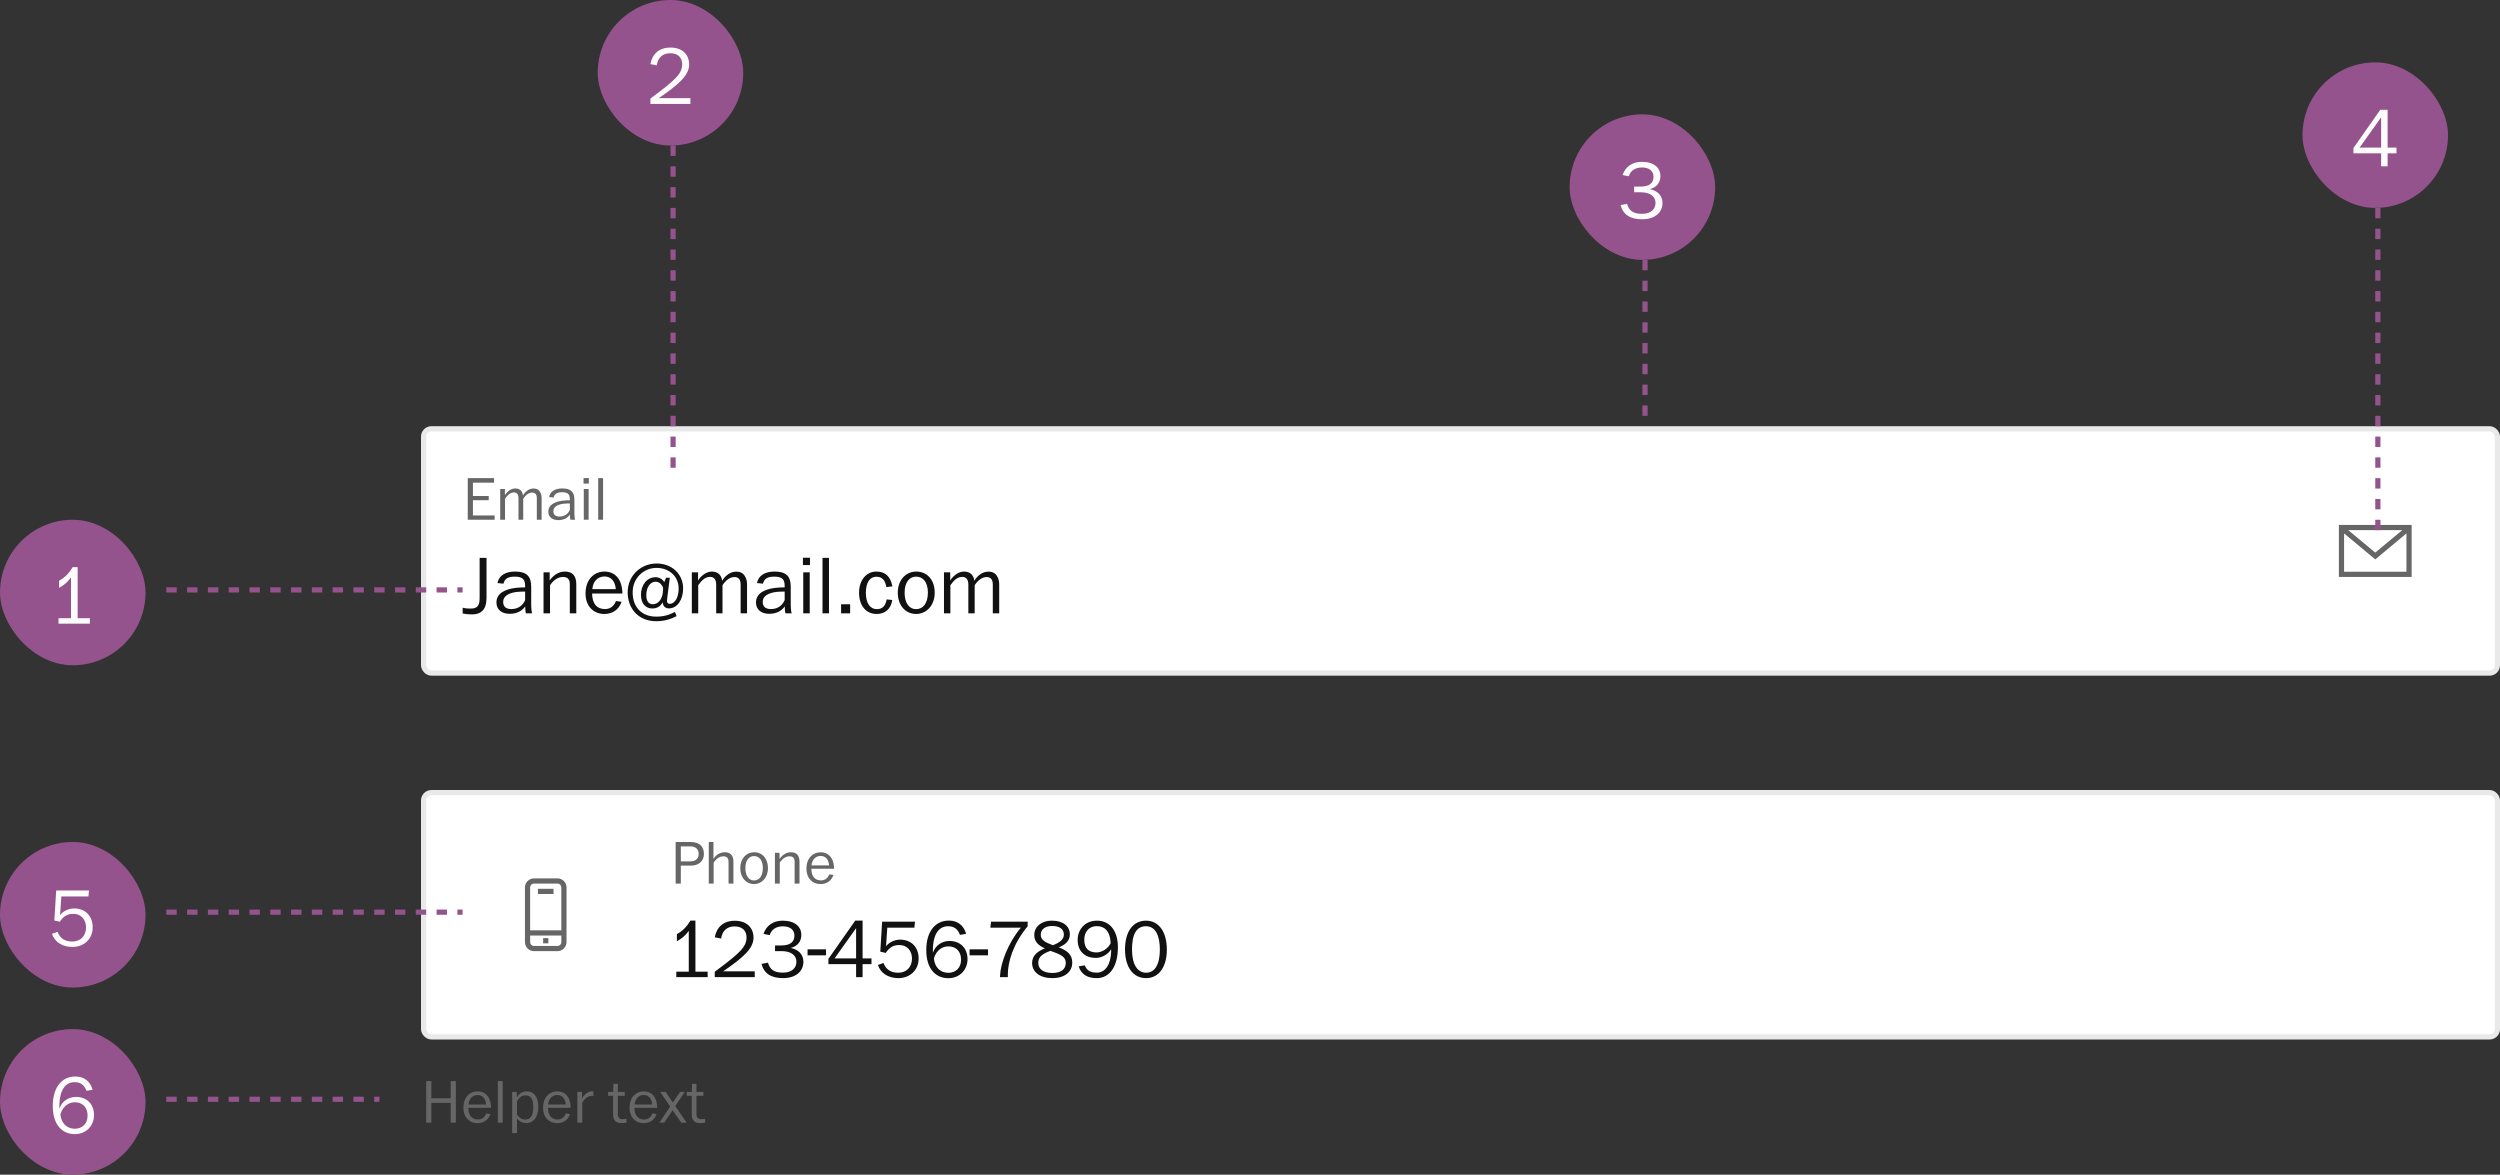 <svg width="481" height="226" viewBox="0 0 481 226" fill="none" xmlns="http://www.w3.org/2000/svg">
<rect x="0" y="0" width="481" height="226" fill="#333333" stroke="none"/>
<rect x="81.5" y="82.5" width="399" height="47" rx="1.5" fill="white"/>
<path d="M95.168 100V99.172H90.992V96.244H94.028V95.428H90.992V92.86H95.06V91.996H89.996V100H95.168ZM97.164 100V95.944C97.704 95.188 98.196 94.744 98.88 94.744C99.456 94.744 99.756 95.14 99.756 95.848V100H100.668V95.956C101.04 95.368 101.652 94.768 102.384 94.768C102.96 94.768 103.284 95.092 103.284 95.86V100H104.208V95.8C104.208 95.32 104.088 94.936 103.908 94.66C103.668 94.216 103.26 93.988 102.648 93.988C101.712 93.988 101.016 94.66 100.608 95.308C100.536 94.468 99.984 93.976 99.12 93.976C98.268 93.976 97.488 94.684 97.14 95.272V94.084H96.24V100H97.164ZM107.382 100.072C108.486 100.072 109.182 99.652 109.65 99.004C109.638 99.304 109.686 99.796 109.758 100H110.646C110.55 99.628 110.514 99.22 110.514 98.848V96.16C110.514 94.672 109.866 93.976 108.186 93.976C106.782 93.976 105.858 94.552 105.642 95.632L106.506 95.728C106.698 94.972 107.202 94.708 108.162 94.708C109.158 94.708 109.542 95.056 109.614 95.704C109.638 95.848 109.638 96.052 109.638 96.256C109.17 96.268 108.774 96.268 108.294 96.328C106.674 96.52 105.498 97.156 105.498 98.44C105.498 99.52 106.338 100.072 107.382 100.072ZM107.658 99.388C106.866 99.388 106.47 99.028 106.47 98.344C106.47 97.6 107.13 97.084 108.414 96.916C108.786 96.868 109.218 96.868 109.638 96.868V98.092C109.386 98.704 108.786 99.388 107.658 99.388ZM113.291 93.04V91.984H112.271V93.04H113.291ZM113.255 100V94.084H112.319V100H113.255ZM116.032 100V91.996H115.096V100H116.032Z" fill="#666666"/>
<path d="M90.856 118.208C91.752 118.208 92.36 117.968 92.808 117.536C93.336 117.008 93.608 116.208 93.608 114.96V107.328H92.28V115.072C92.28 116.576 91.784 117.088 90.6 117.088C89.688 117.088 89.352 117.008 89.016 116.928V118.032C89.352 118.112 90.008 118.208 90.856 118.208ZM98.025 118.096C99.498 118.096 100.426 117.536 101.05 116.672C101.034 117.072 101.098 117.728 101.194 118H102.378C102.25 117.504 102.202 116.96 102.202 116.464V112.88C102.202 110.896 101.338 109.968 99.097 109.968C97.225 109.968 95.993 110.736 95.706 112.176L96.858 112.304C97.114 111.296 97.785 110.944 99.066 110.944C100.394 110.944 100.906 111.408 101.002 112.272C101.034 112.464 101.034 112.736 101.034 113.008C100.41 113.024 99.882 113.024 99.242 113.104C97.082 113.36 95.513 114.208 95.513 115.92C95.513 117.36 96.633 118.096 98.025 118.096ZM98.394 117.184C97.338 117.184 96.809 116.704 96.809 115.792C96.809 114.8 97.689 114.112 99.401 113.888C99.897 113.824 100.474 113.824 101.034 113.824V115.456C100.698 116.272 99.897 117.184 98.394 117.184ZM105.823 118V112.592C106.479 111.648 107.311 111.008 108.319 111.008C109.215 111.008 109.631 111.456 109.631 112.4V118H110.879V112.416C110.879 110.8 110.159 109.968 108.687 109.968C107.279 109.968 106.303 110.896 105.759 111.68V110.112H104.575V118H105.823ZM116.271 118.128C117.839 118.128 119.055 117.312 119.599 115.792L118.511 115.632C118.063 116.8 117.247 117.184 116.383 117.184C114.847 117.184 113.951 116.176 113.919 114.192H119.743C119.727 114.016 119.743 113.84 119.727 113.664C119.567 111.472 118.367 109.968 116.303 109.968C114.271 109.968 112.655 111.52 112.655 114.192C112.655 116.544 114.111 118.128 116.271 118.128ZM113.967 113.344C114.063 111.856 115.039 110.912 116.303 110.912C117.567 110.912 118.351 111.824 118.479 113.344H113.967ZM126.25 119.52C127.77 119.52 129.018 119.152 130.186 118.544L129.85 117.728C129.098 118.128 128.074 118.64 126.25 118.64C123.546 118.64 121.722 116.896 121.722 113.968C121.722 111.264 123.802 109.264 126.314 109.264C128.778 109.264 130.57 110.928 130.57 113.216C130.57 115.136 129.738 116.176 128.874 116.176C128.554 116.176 128.33 115.984 128.33 115.68C128.33 115.392 128.378 115.104 128.41 114.8L128.874 111.152H128.154L127.802 112C127.45 111.376 126.778 111.056 126.122 111.056C124.426 111.056 123.322 112.624 123.322 114.432C123.322 116.224 124.314 117.072 125.466 117.072C126.554 117.072 127.082 116.576 127.514 115.888C127.53 116.72 128.122 117.056 128.698 117.056C130.33 117.056 131.434 115.36 131.434 113.216C131.434 110.448 129.274 108.416 126.346 108.416C123.258 108.416 120.762 110.784 120.762 113.968C120.762 116.992 122.746 119.52 126.25 119.52ZM125.594 116.256C124.746 116.256 124.346 115.552 124.346 114.528C124.346 112.976 125.098 111.92 126.17 111.92C126.682 111.92 127.098 112.208 127.402 112.72C127.61 113.04 127.61 113.152 127.53 113.936C127.418 115.28 126.65 116.256 125.594 116.256ZM134.338 118V112.592C135.058 111.584 135.714 110.992 136.626 110.992C137.394 110.992 137.794 111.52 137.794 112.464V118H139.01V112.608C139.506 111.824 140.322 111.024 141.298 111.024C142.066 111.024 142.498 111.456 142.498 112.48V118H143.73V112.4C143.73 111.76 143.57 111.248 143.33 110.88C143.01 110.288 142.466 109.984 141.65 109.984C140.402 109.984 139.474 110.88 138.93 111.744C138.834 110.624 138.098 109.968 136.946 109.968C135.81 109.968 134.77 110.912 134.306 111.696V110.112H133.106V118H134.338ZM147.963 118.096C149.435 118.096 150.363 117.536 150.987 116.672C150.971 117.072 151.035 117.728 151.131 118H152.315C152.187 117.504 152.139 116.96 152.139 116.464V112.88C152.139 110.896 151.275 109.968 149.035 109.968C147.163 109.968 145.931 110.736 145.643 112.176L146.795 112.304C147.051 111.296 147.723 110.944 149.003 110.944C150.331 110.944 150.843 111.408 150.939 112.272C150.971 112.464 150.971 112.736 150.971 113.008C150.347 113.024 149.819 113.024 149.179 113.104C147.019 113.36 145.451 114.208 145.451 115.92C145.451 117.36 146.571 118.096 147.963 118.096ZM148.331 117.184C147.275 117.184 146.747 116.704 146.747 115.792C146.747 114.8 147.627 114.112 149.339 113.888C149.835 113.824 150.411 113.824 150.971 113.824V115.456C150.635 116.272 149.835 117.184 148.331 117.184ZM155.841 108.72V107.312H154.481V108.72H155.841ZM155.793 118V110.112H154.545V118H155.793ZM159.496 118V107.328H158.248V118H159.496ZM163.567 118V116.256H161.823V118H163.567ZM168.672 118.128C170.24 118.128 171.408 117.216 171.68 115.44L170.592 115.328C170.352 116.64 169.744 117.2 168.704 117.2C167.52 117.2 166.592 116.224 166.592 114.048C166.592 112.08 167.36 110.96 168.624 110.96C169.712 110.96 170.336 111.664 170.528 112.96L171.696 112.816C171.344 110.88 170.288 109.968 168.608 109.968C166.608 109.968 165.28 111.728 165.28 114.016C165.28 116.656 166.736 118.128 168.672 118.128ZM176.269 118.128C178.221 118.128 179.837 116.512 179.837 114.032C179.837 111.6 178.429 109.968 176.269 109.968C174.333 109.968 172.733 111.552 172.733 114.016C172.733 116.512 174.237 118.128 176.269 118.128ZM176.253 117.2C174.925 117.2 174.045 116.016 174.045 114.032C174.045 112 175.005 110.944 176.253 110.944C177.565 110.944 178.525 111.968 178.525 114.016C178.525 116.144 177.549 117.2 176.253 117.2ZM182.854 118V112.592C183.574 111.584 184.23 110.992 185.142 110.992C185.91 110.992 186.31 111.52 186.31 112.464V118H187.526V112.608C188.022 111.824 188.838 111.024 189.814 111.024C190.582 111.024 191.014 111.456 191.014 112.48V118H192.246V112.4C192.246 111.76 192.086 111.248 191.846 110.88C191.526 110.288 190.982 109.984 190.166 109.984C188.918 109.984 187.99 110.88 187.446 111.744C187.35 110.624 186.614 109.968 185.462 109.968C184.326 109.968 183.286 110.912 182.822 111.696V110.112H181.622V118H182.854Z" fill="#111111"/>
<path d="M437 106C437 94.954 445.954 86 457 86V86C468.046 86 477 94.954 477 106V106C477 117.046 468.046 126 457 126V126C445.954 126 437 117.046 437 106V106Z" fill="white"/>
<path d="M450 101V111H464V101H450ZM462.19 102L457 106.32L451.81 102H462.19ZM451 110V102.63L457 107.63L463 102.63V110H451Z" fill="#666666"/>
<rect x="81.5" y="82.5" width="399" height="47" rx="1.5" stroke="#E9E9E9"/>
<rect x="81.5" y="152.5" width="399" height="47" rx="1.5" fill="white"/>
<path d="M85 176C85 164.954 93.954 156 105 156V156C116.046 156 125 164.954 125 176V176C125 187.046 116.046 196 105 196V196C93.954 196 85 187.046 85 176V176Z" fill="white"/>
<path d="M107.27 169H102.73C102.273 169.005 101.836 169.189 101.512 169.512C101.189 169.836 101.005 170.273 101 170.73V181.27C101.005 181.727 101.189 182.164 101.512 182.488C101.836 182.811 102.273 182.995 102.73 183H107.27C107.727 182.995 108.164 182.811 108.488 182.488C108.811 182.164 108.995 181.727 109 181.27V170.73C108.995 170.273 108.811 169.836 108.488 169.512C108.164 169.189 107.727 169.005 107.27 169V169ZM108 181.27C108 181.464 107.923 181.649 107.786 181.786C107.649 181.923 107.464 182 107.27 182H102.73C102.536 182 102.351 181.923 102.214 181.786C102.077 181.649 102 181.464 102 181.27V180H108V181.27ZM108 179H102V170.73C102 170.536 102.077 170.351 102.214 170.214C102.351 170.077 102.536 170 102.73 170H107.27C107.464 170 107.649 170.077 107.786 170.214C107.923 170.351 108 170.536 108 170.73V179ZM105.5 180.5H104.5V181.5H105.5V180.5ZM103.5 172H106.5V171H103.5V172Z" fill="#666666"/>
<path d="M130.992 170V166.544H132.936C134.472 166.544 135.432 165.656 135.432 164.276C135.432 162.86 134.568 161.996 132.828 161.996H129.996V170H130.992ZM130.992 162.848H132.912C133.824 162.848 134.424 163.412 134.424 164.312C134.424 165.2 133.824 165.728 132.84 165.728H130.992V162.848ZM137.305 170V165.956C137.797 165.248 138.385 164.756 139.213 164.756C139.813 164.756 140.173 165.092 140.173 165.812V170H141.109V165.74C141.109 164.768 140.677 163.976 139.477 163.976C138.373 163.976 137.653 164.636 137.269 165.248V161.996H136.369V170H137.305ZM145.08 170.096C146.544 170.096 147.756 168.884 147.756 167.024C147.756 165.2 146.7 163.976 145.08 163.976C143.628 163.976 142.428 165.164 142.428 167.012C142.428 168.884 143.556 170.096 145.08 170.096ZM145.068 169.4C144.072 169.4 143.412 168.512 143.412 167.024C143.412 165.5 144.132 164.708 145.068 164.708C146.052 164.708 146.772 165.476 146.772 167.012C146.772 168.608 146.04 169.4 145.068 169.4ZM150.031 170V165.944C150.523 165.236 151.147 164.756 151.903 164.756C152.575 164.756 152.887 165.092 152.887 165.8V170H153.823V165.812C153.823 164.6 153.283 163.976 152.179 163.976C151.123 163.976 150.391 164.672 149.983 165.26V164.084H149.095V170H150.031ZM157.867 170.096C159.043 170.096 159.955 169.484 160.363 168.344L159.547 168.224C159.211 169.1 158.599 169.388 157.951 169.388C156.799 169.388 156.127 168.632 156.103 167.144H160.471C160.459 167.012 160.471 166.88 160.459 166.748C160.339 165.104 159.439 163.976 157.891 163.976C156.367 163.976 155.155 165.14 155.155 167.144C155.155 168.908 156.247 170.096 157.867 170.096ZM156.139 166.508C156.211 165.392 156.943 164.684 157.891 164.684C158.839 164.684 159.427 165.368 159.523 166.508H156.139Z" fill="#666666"/>
<path d="M136.152 188V186.944H133.8V177.12H132.84C132.152 178.256 131.4 179.088 130.232 179.728V181.104C131.752 180.24 132.136 179.552 132.52 179.104V186.944H130.12V188H136.152ZM145.215 188V186.88H139.135C143.103 184.176 144.975 182.432 144.975 180.416C144.975 178.448 143.631 177.152 141.375 177.152C139.183 177.152 137.871 178.4 137.519 180.336L138.751 180.576C138.943 179.056 139.935 178.24 141.327 178.24C142.911 178.24 143.631 179.168 143.631 180.336C143.631 182.144 142.495 183.28 137.519 186.96V188H145.215ZM150.655 188.192C153.183 188.192 154.575 186.832 154.575 185.056C154.575 183.648 153.631 182.688 152.127 182.384C153.439 182.064 154.175 181.136 154.175 179.888C154.175 178.288 152.943 177.136 150.591 177.136C148.831 177.136 147.455 178.016 146.895 179.68L148.095 179.92C148.399 178.88 149.295 178.224 150.623 178.224C151.999 178.224 152.847 178.88 152.847 180.016C152.847 181.248 151.999 181.904 150.351 181.904H149.119V182.992H150.351C152.223 182.992 153.231 183.824 153.231 185.04C153.231 186.208 152.399 187.136 150.623 187.136C148.959 187.136 148.127 186.544 147.759 185.216L146.511 185.456C147.007 187.344 148.431 188.192 150.655 188.192ZM158.927 183.808V182.656H155.375V183.808H158.927ZM165.962 188V185.504H167.674V184.4H165.962V177.12H164.554L159.386 184.48V185.504H164.714V188H165.962ZM164.714 178.576V184.4H160.57L164.714 178.576ZM172.874 188.192C174.89 188.192 176.746 186.816 176.746 184.416C176.746 182.288 175.386 180.784 173.162 180.784C171.978 180.784 170.922 181.44 170.474 182.064L170.714 178.48H175.93L176.042 177.328H169.722L169.37 183.104L170.426 183.344C170.97 182.48 171.722 181.824 172.986 181.824C174.618 181.824 175.466 183.024 175.466 184.432C175.466 186.08 174.394 187.152 172.826 187.152C171.402 187.152 170.474 186.544 169.978 185.28L168.906 185.664C169.45 187.264 170.906 188.192 172.874 188.192ZM182.458 188.208C184.634 188.208 186.154 186.592 186.154 184.544C186.154 182.528 184.858 181.04 182.666 181.04C181.338 181.04 179.962 181.824 179.498 183.312C179.498 183.248 179.482 183.008 179.482 182.96C179.482 179.584 180.714 178.208 182.442 178.208C183.594 178.208 184.314 178.8 184.698 179.872L185.882 179.664C185.418 178.032 184.234 177.12 182.57 177.12C179.69 177.12 178.218 179.568 178.218 182.72V182.848C178.218 186.368 180.01 188.208 182.458 188.208ZM182.458 187.168C180.906 187.168 179.866 186.096 179.69 184.496C179.69 184.448 179.69 184.4 179.706 184.352C180.026 183.184 181.002 182.08 182.458 182.08C184.042 182.08 184.906 183.168 184.906 184.608V184.688C184.906 186.208 183.866 187.168 182.458 187.168ZM190.099 183.808V182.656H186.547V183.808H190.099ZM197.726 177.328H190.686L190.542 178.48H196.414C193.902 181.488 192.526 185.328 192.414 187.648C192.398 187.776 192.398 187.888 192.398 188H193.918C193.902 187.936 193.902 187.76 193.902 187.6C193.902 185.152 194.846 181.68 197.726 178.208V177.328ZM202.464 188.192C204.928 188.192 206.304 186.928 206.304 185.2C206.304 183.584 205.216 182.848 203.712 182.272C204.944 181.776 205.84 181.04 205.84 179.776C205.84 178.192 204.528 177.136 202.4 177.136C200.288 177.136 198.992 178.384 198.992 179.872C198.992 181.12 199.712 181.888 201.04 182.464C199.664 183.008 198.576 183.824 198.576 185.28C198.576 187.024 200.096 188.192 202.464 188.192ZM202.576 181.856L202.064 181.648C200.88 181.2 200.24 180.72 200.24 179.84C200.24 178.784 201.152 178.16 202.4 178.16C203.904 178.16 204.688 178.768 204.688 179.824C204.688 180.752 203.856 181.376 202.576 181.856ZM202.464 187.2C200.736 187.2 199.76 186.432 199.76 185.264C199.76 183.984 200.752 183.44 202.112 182.944L202.704 183.168C204.304 183.728 205.056 184.24 205.056 185.264C205.056 186.512 204.096 187.2 202.464 187.2ZM210.859 184.304C211.979 184.304 213.243 183.6 213.787 182.624C213.787 182.736 213.787 182.864 213.787 183.04C213.723 185.632 212.619 187.136 211.051 187.136C209.723 187.136 209.083 186.688 208.715 185.728L207.531 185.936C208.043 187.472 209.211 188.192 211.003 188.192C213.547 188.192 215.083 185.888 215.083 182.272C215.083 182.256 215.083 182.24 215.083 182.224C215.083 179.328 213.723 177.136 211.051 177.136C208.635 177.136 207.339 178.976 207.339 180.816C207.339 183.168 208.875 184.304 210.859 184.304ZM210.987 183.248C209.451 183.248 208.619 182.448 208.619 180.848C208.619 180.816 208.619 180.768 208.619 180.736C208.619 179.456 209.371 178.192 211.067 178.192C212.587 178.192 213.563 179.248 213.675 181.264C213.675 181.328 213.675 181.472 213.675 181.52C213.083 182.608 211.963 183.248 210.987 183.248ZM220.516 188.192C222.965 188.192 224.501 186.032 224.501 182.72C224.501 179.296 222.965 177.136 220.501 177.136C217.941 177.136 216.453 179.28 216.453 182.672C216.453 186.016 217.957 188.192 220.516 188.192ZM220.516 187.152C218.805 187.152 217.797 185.488 217.797 182.672C217.797 179.728 218.661 178.208 220.501 178.208C222.229 178.208 223.157 179.872 223.157 182.688C223.157 185.584 222.181 187.152 220.516 187.152Z" fill="#111111"/>
<rect x="81.5" y="152.5" width="399" height="47" rx="1.5" stroke="#E9E9E9"/>
<path d="M82.992 216V212.196H86.712V216H87.708V207.996H86.712V211.308H82.992V207.996H81.996V216H82.992ZM91.867 216.096C93.043 216.096 93.955 215.484 94.363 214.344L93.547 214.224C93.211 215.1 92.599 215.388 91.951 215.388C90.799 215.388 90.127 214.632 90.103 213.144H94.471C94.459 213.012 94.471 212.88 94.459 212.748C94.339 211.104 93.439 209.976 91.891 209.976C90.367 209.976 89.155 211.14 89.155 213.144C89.155 214.908 90.247 216.096 91.867 216.096ZM90.139 212.508C90.211 211.392 90.943 210.684 91.891 210.684C92.839 210.684 93.427 211.368 93.523 212.508H90.139ZM96.723 216V207.996H95.787V216H96.723ZM101.313 216.084C102.501 216.084 103.569 215.04 103.569 213.036C103.569 210.9 102.657 209.976 101.337 209.976C100.389 209.976 99.789 210.552 99.429 211.128V210.084H98.541V218.004H99.465V215.22C99.825 215.652 100.449 216.084 101.313 216.084ZM101.061 215.4C100.209 215.4 99.777 214.872 99.465 214.428V211.932C99.885 211.104 100.437 210.744 101.121 210.744C102.141 210.744 102.597 211.476 102.597 213.06C102.597 214.764 101.997 215.4 101.061 215.4ZM107.195 216.096C108.371 216.096 109.283 215.484 109.691 214.344L108.875 214.224C108.539 215.1 107.927 215.388 107.279 215.388C106.127 215.388 105.455 214.632 105.431 213.144H109.799C109.787 213.012 109.799 212.88 109.787 212.748C109.667 211.104 108.767 209.976 107.219 209.976C105.695 209.976 104.483 211.14 104.483 213.144C104.483 214.908 105.575 216.096 107.195 216.096ZM105.467 212.508C105.539 211.392 106.271 210.684 107.219 210.684C108.167 210.684 108.755 211.368 108.851 212.508H105.467ZM112.027 216V212.136C112.519 211.308 113.215 210.828 113.911 210.828C113.983 210.828 114.103 210.828 114.175 210.84V209.988C114.079 209.976 114.007 209.976 113.899 209.976C113.059 209.976 112.363 210.66 111.979 211.356V210.084H111.091V216H112.027ZM119.533 216.084C119.857 216.084 120.217 216.048 120.541 215.988V215.256C120.325 215.292 119.977 215.328 119.701 215.328C119.197 215.316 118.873 215.04 118.873 214.416V210.828H120.205V210.084H118.873V208.536H118.021L117.973 210.084H117.001V210.828H117.961V214.368C117.961 215.592 118.537 216.084 119.533 216.084ZM123.836 216.096C125.012 216.096 125.924 215.484 126.332 214.344L125.516 214.224C125.18 215.1 124.568 215.388 123.92 215.388C122.768 215.388 122.096 214.632 122.072 213.144H126.44C126.428 213.012 126.44 212.88 126.428 212.748C126.308 211.104 125.408 209.976 123.86 209.976C122.336 209.976 121.124 211.14 121.124 213.144C121.124 214.908 122.216 216.096 123.836 216.096ZM122.108 212.508C122.18 211.392 122.912 210.684 123.86 210.684C124.808 210.684 125.396 211.368 125.492 212.508H122.108ZM127.783 216L129.283 213.792L129.403 213.576L129.535 213.792L131.083 216H132.115L129.919 212.808L131.755 210.084H130.855L129.619 211.896L129.463 212.136L129.307 211.896L128.071 210.084H127.015L128.947 212.904L126.871 216H127.783ZM134.661 216.084C134.985 216.084 135.345 216.048 135.669 215.988V215.256C135.453 215.292 135.105 215.328 134.829 215.328C134.325 215.316 134.001 215.04 134.001 214.416V210.828H135.333V210.084H134.001V208.536H133.149L133.101 210.084H132.129V210.828H133.089V214.368C133.089 215.592 133.665 216.084 134.661 216.084Z" fill="#666666"/>
<rect y="100" width="28" height="28" rx="14" fill="#94538C"/>
<path d="M17.293 120V118.944H14.941V109.12H13.981C13.293 110.256 12.541 111.088 11.373 111.728V113.104C12.893 112.24 13.277 111.552 13.661 111.104V118.944H11.261V120H17.293Z" fill="#FCFCFC"/>
<line x1="32" y1="113.5" x2="89" y2="113.5" stroke="#94538C" stroke-dasharray="2 2"/>
<rect y="162" width="28" height="28" rx="14" fill="#94538C"/>
<path d="M13.96 182.192C15.976 182.192 17.832 180.816 17.832 178.416C17.832 176.288 16.472 174.784 14.248 174.784C13.064 174.784 12.008 175.44 11.56 176.064L11.8 172.48H17.016L17.128 171.328H10.808L10.456 177.104L11.512 177.344C12.056 176.48 12.808 175.824 14.072 175.824C15.704 175.824 16.552 177.024 16.552 178.432C16.552 180.08 15.48 181.152 13.912 181.152C12.488 181.152 11.56 180.544 11.064 179.28L9.992 179.664C10.536 181.264 11.992 182.192 13.96 182.192Z" fill="#FCFCFC"/>
<line x1="32" y1="175.5" x2="89" y2="175.5" stroke="#94538C" stroke-dasharray="2 2"/>
<rect y="198" width="28" height="28" rx="14" fill="#94538C"/>
<path d="M14.396 218.208C16.572 218.208 18.092 216.592 18.092 214.544C18.092 212.528 16.796 211.04 14.604 211.04C13.276 211.04 11.9 211.824 11.436 213.312C11.436 213.248 11.42 213.008 11.42 212.96C11.42 209.584 12.652 208.208 14.38 208.208C15.532 208.208 16.252 208.8 16.636 209.872L17.82 209.664C17.356 208.032 16.172 207.12 14.508 207.12C11.628 207.12 10.156 209.568 10.156 212.72V212.848C10.156 216.368 11.948 218.208 14.396 218.208ZM14.396 217.168C12.844 217.168 11.804 216.096 11.628 214.496C11.628 214.448 11.628 214.4 11.644 214.352C11.964 213.184 12.94 212.08 14.396 212.08C15.98 212.08 16.844 213.168 16.844 214.608V214.688C16.844 216.208 15.804 217.168 14.396 217.168Z" fill="#FCFCFC"/>
<line x1="32" y1="211.5" x2="73" y2="211.5" stroke="#94538C" stroke-dasharray="2 2"/>
<rect x="115" width="28" height="28" rx="14" fill="#94538C"/>
<path d="M132.832 20V18.88H126.752C130.72 16.176 132.592 14.432 132.592 12.416C132.592 10.448 131.248 9.152 128.992 9.152C126.8 9.152 125.488 10.4 125.136 12.336L126.368 12.576C126.56 11.056 127.552 10.24 128.944 10.24C130.528 10.24 131.248 11.168 131.248 12.336C131.248 14.144 130.112 15.28 125.136 18.96V20H132.832Z" fill="#FCFCFC"/>
<line x1="129.5" y1="28" x2="129.5" y2="90" stroke="#94538C" stroke-dasharray="2 2"/>
<rect x="443" y="12" width="28" height="28" rx="14" fill="#94538C"/>
<path d="M459.376 32V29.504H461.088V28.4H459.376V21.12H457.968L452.8 28.48V29.504H458.128V32H459.376ZM458.128 22.576V28.4H453.984L458.128 22.576Z" fill="#FCFCFC"/>
<line x1="457.5" y1="40" x2="457.5" y2="102" stroke="#94538C" stroke-dasharray="2 2"/>
<rect x="302" y="22" width="28" height="28" rx="14" fill="#94538C"/>
<path d="M315.944 42.192C318.472 42.192 319.864 40.832 319.864 39.056C319.864 37.648 318.92 36.688 317.416 36.384C318.728 36.064 319.464 35.136 319.464 33.888C319.464 32.288 318.232 31.136 315.88 31.136C314.12 31.136 312.744 32.016 312.184 33.68L313.384 33.92C313.688 32.88 314.584 32.224 315.912 32.224C317.288 32.224 318.136 32.88 318.136 34.016C318.136 35.248 317.288 35.904 315.64 35.904H314.408V36.992H315.64C317.512 36.992 318.52 37.824 318.52 39.04C318.52 40.208 317.688 41.136 315.912 41.136C314.248 41.136 313.416 40.544 313.048 39.216L311.8 39.456C312.296 41.344 313.72 42.192 315.944 42.192Z" fill="#FCFCFC"/>
<line x1="316.5" y1="50" x2="316.5" y2="82" stroke="#94538C" stroke-dasharray="2 2"/>
</svg>
